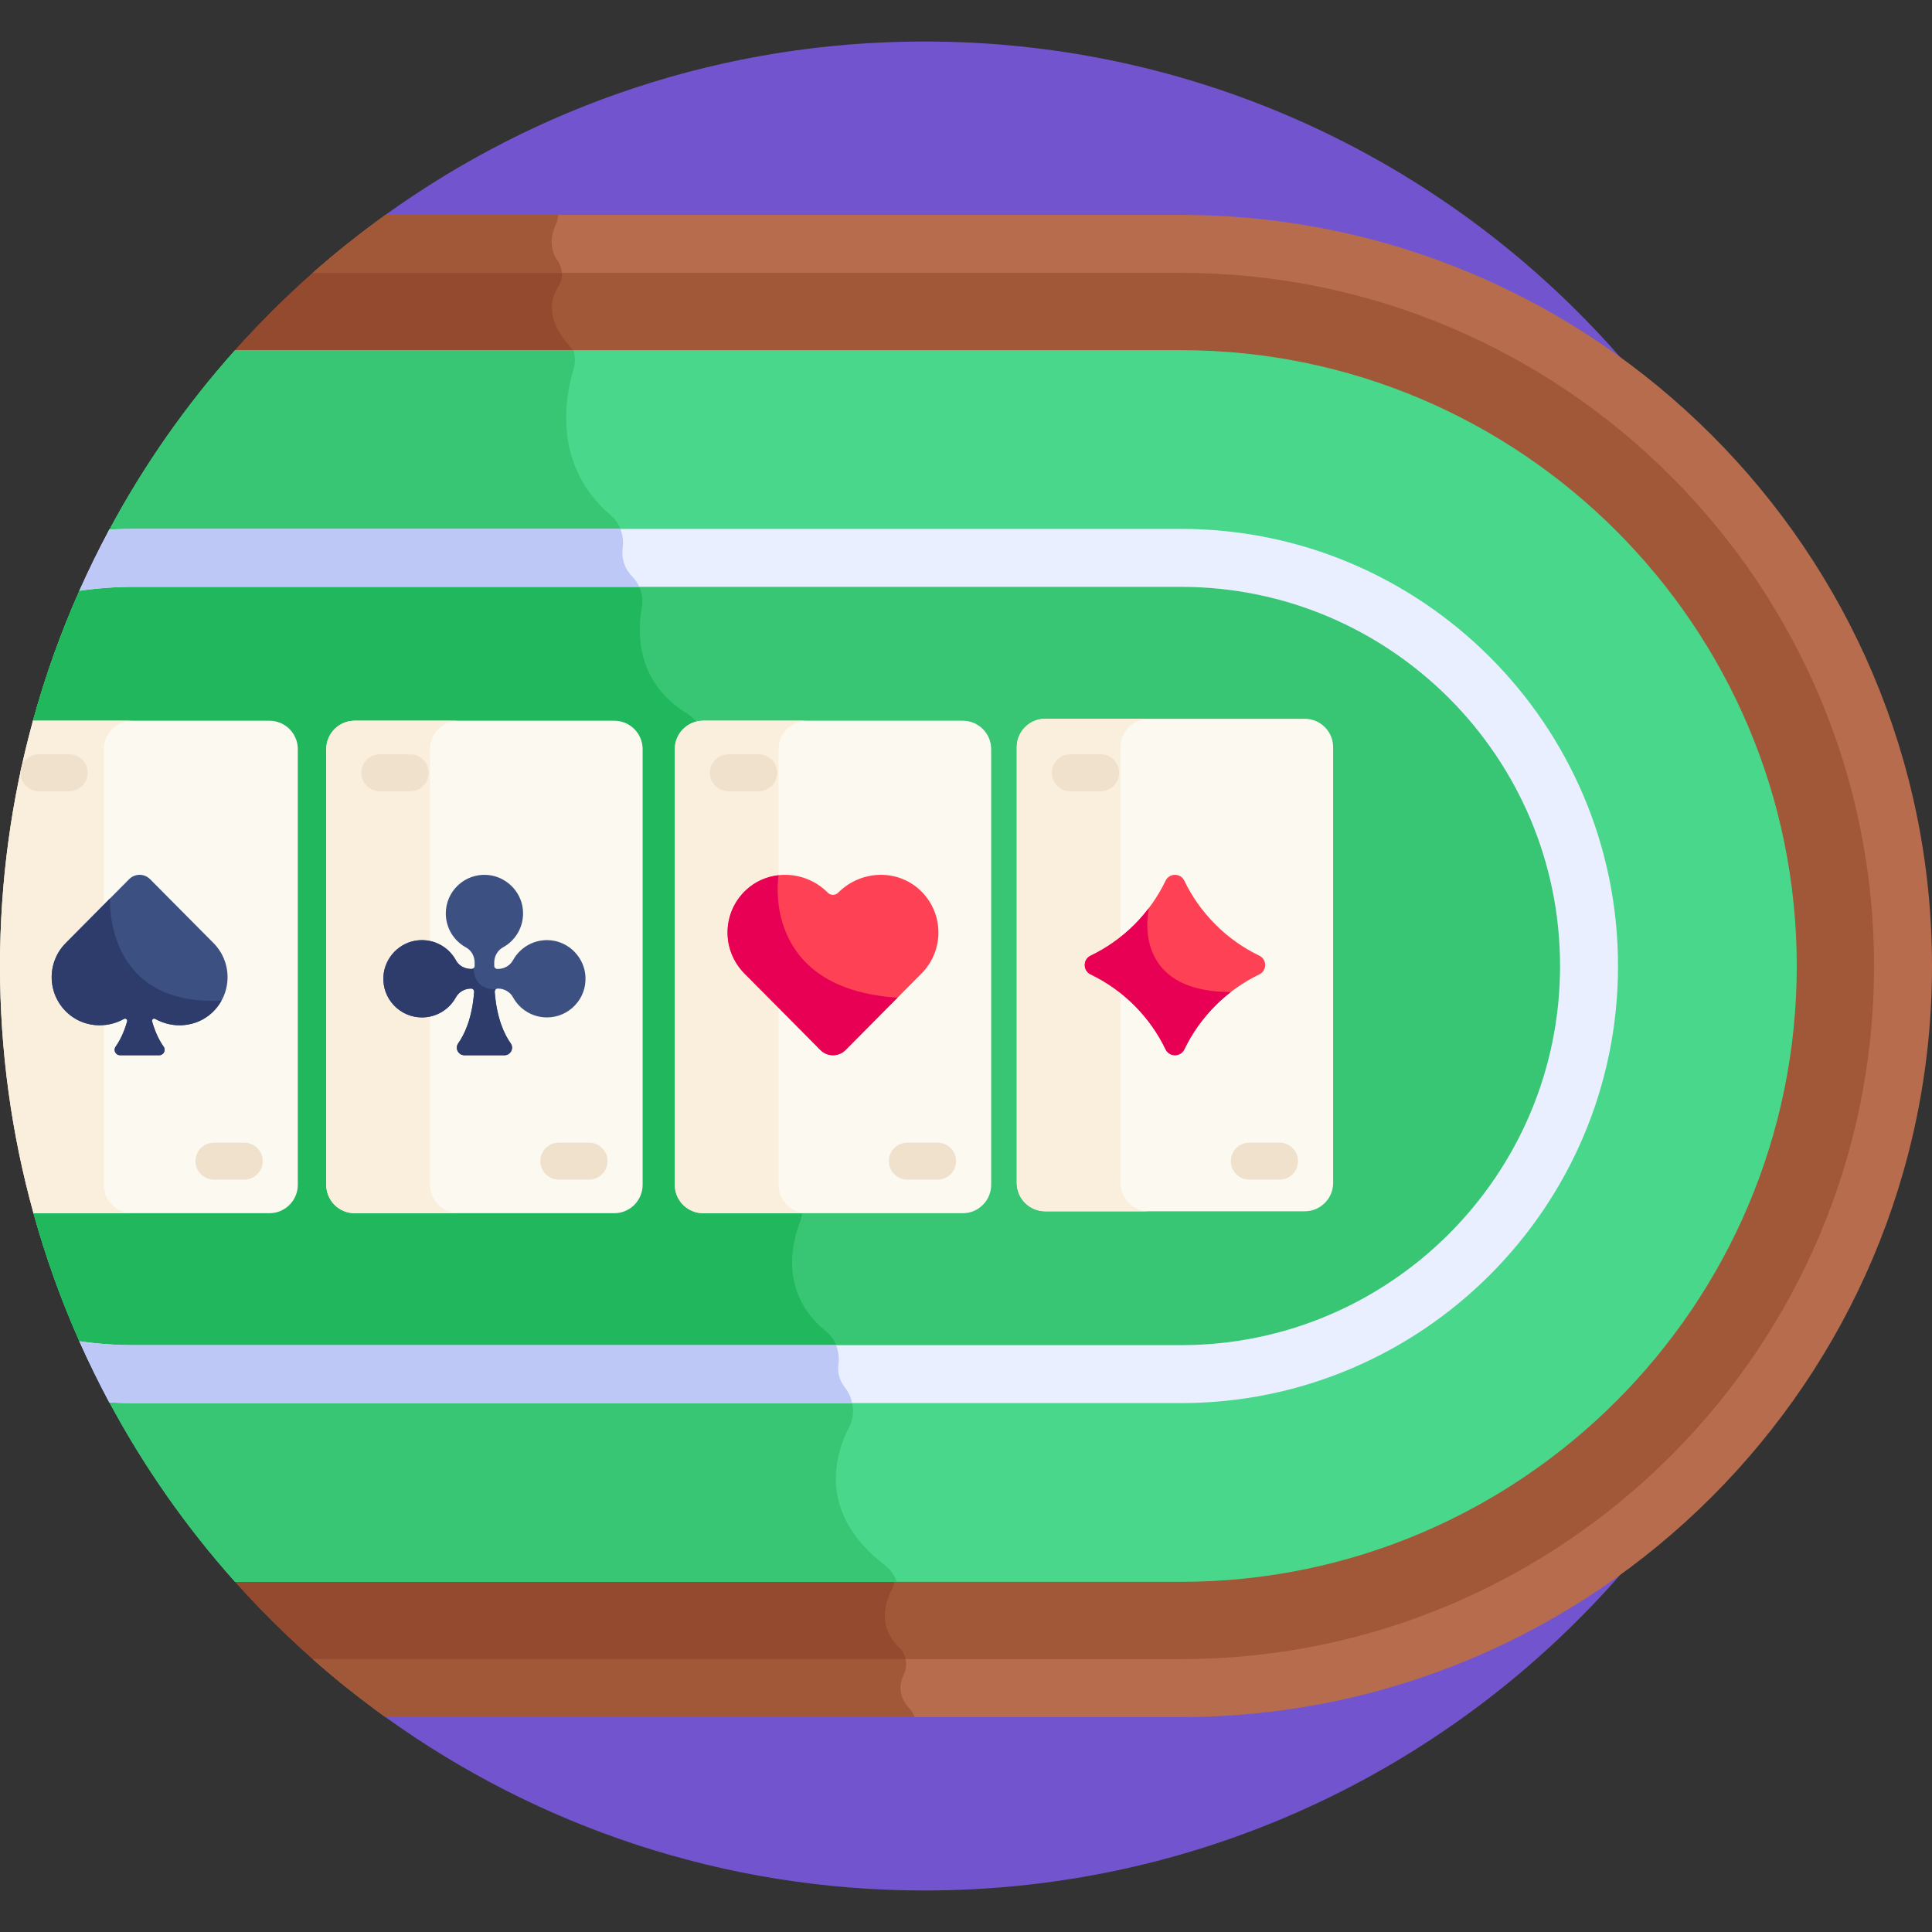 <svg width="64" height="64" viewBox="0 0 64 64" fill="none" xmlns="http://www.w3.org/2000/svg">
<rect x="0" y="0" width="64" height="64" fill="#333333" stroke="none"/>
<g clip-path="url(#clip0_10_10928)">
<path d="M30.625 1.375C23.961 1.375 17.795 3.505 12.768 7.119V56.881C17.795 60.495 23.961 62.625 30.625 62.625C47.538 62.625 61.249 48.914 61.249 32C61.249 15.087 47.538 1.375 30.625 1.375Z" fill="#7255CE"/>
<path d="M39.119 8.079H11.504C10.119 9.188 8.834 10.415 7.661 11.744V52.256C8.834 53.584 10.119 54.812 11.504 55.921H39.119C52.33 55.921 63.04 45.211 63.04 32C63.04 18.789 52.33 8.079 39.119 8.079Z" fill="#A05838"/>
<path d="M7.661 11.744V52.256C8.834 53.584 10.119 54.812 11.504 55.921H29.832C29.832 55.749 29.881 55.588 29.948 55.449C30.091 55.151 30.011 54.797 29.776 54.566C29.052 53.851 29.332 53.047 29.547 52.65C29.643 52.472 29.671 52.266 29.62 52.072L19.05 11.793C19.019 11.673 18.958 11.561 18.874 11.468C18.073 10.588 18.235 9.899 18.5 9.482C18.668 9.22 18.646 8.881 18.468 8.627C18.339 8.444 18.285 8.257 18.276 8.079H11.504C10.119 9.188 8.834 10.415 7.661 11.744Z" fill="#934A2E"/>
<path d="M64 32C64 18.281 52.839 7.119 39.119 7.119H12.768C11.933 7.719 11.131 8.361 10.362 9.039H39.119C51.78 9.039 62.08 19.339 62.08 32C62.08 44.66 51.78 54.961 39.119 54.961H10.362C11.131 55.639 11.933 56.281 12.768 56.881H39.119C52.839 56.881 64 45.719 64 32Z" fill="#B76C4E"/>
<path d="M12.768 56.881H30.297C30.262 56.777 30.206 56.681 30.128 56.599C29.735 56.188 29.797 55.763 29.948 55.449C30.023 55.293 30.035 55.122 29.998 54.961H10.362C11.131 55.639 11.933 56.281 12.768 56.881Z" fill="#A05838"/>
<path d="M18.49 7.119H12.768C11.933 7.719 11.131 8.361 10.362 9.039H18.612C18.603 8.894 18.554 8.751 18.468 8.627C18.157 8.184 18.279 7.715 18.419 7.42C18.464 7.325 18.487 7.222 18.49 7.119Z" fill="#A05838"/>
<path d="M39.119 11.6H7.786C6.166 13.412 4.76 15.419 3.604 17.58L2.63 19.57C2.014 20.954 1.5 22.392 1.092 23.876L1.109 40.187C1.514 41.648 2.023 43.066 2.63 44.431L3.605 46.421C4.761 48.581 6.167 50.588 7.786 52.4H39.119C50.368 52.4 59.52 43.249 59.52 32C59.52 20.751 50.368 11.6 39.119 11.6Z" fill="#49D88B"/>
<path d="M3.604 17.58L2.63 19.57C2.014 20.954 1.499 22.392 1.092 23.876L1.109 40.187C1.514 41.648 2.023 43.066 2.63 44.431L3.604 46.421C4.76 48.581 6.166 50.588 7.786 52.4H29.706C29.635 52.188 29.504 51.996 29.318 51.854C27.136 50.181 27.603 48.306 28.129 47.272C28.346 46.847 28.285 46.345 27.993 45.969C27.783 45.699 27.743 45.428 27.774 45.196C27.828 44.785 27.686 44.367 27.364 44.105C25.809 42.839 26.236 41.164 26.498 40.489C26.581 40.277 26.603 40.047 26.556 39.824L23.308 24.408C23.24 24.084 23.036 23.809 22.754 23.635C21.108 22.617 21.1 21.033 21.26 20.131C21.326 19.756 21.209 19.368 20.942 19.097C20.638 18.788 20.59 18.433 20.628 18.139C20.679 17.739 20.543 17.336 20.237 17.074C18.36 15.469 18.68 13.308 18.995 12.245C19.059 12.031 19.058 11.808 19 11.6H7.786C6.166 13.412 4.76 15.419 3.604 17.58Z" fill="#38C674"/>
<path d="M39.119 18.48H4.428C3.991 18.48 3.559 18.502 3.133 18.543L2.658 19.512C2.03 20.916 1.505 22.375 1.092 23.88L1.109 40.181C1.52 41.665 2.039 43.104 2.658 44.488L3.133 45.457C3.559 45.498 3.991 45.52 4.428 45.52H39.119C46.574 45.52 52.639 39.455 52.639 32C52.639 24.545 46.574 18.48 39.119 18.48Z" fill="#38C674"/>
<path d="M3.133 18.543L2.658 19.512C2.03 20.916 1.505 22.375 1.092 23.88L1.109 40.181C1.52 41.665 2.039 43.104 2.658 44.488L3.133 45.457C3.559 45.498 3.991 45.52 4.428 45.52H27.784C27.762 45.407 27.761 45.298 27.774 45.196C27.828 44.785 27.686 44.367 27.364 44.105C25.809 42.839 26.236 41.164 26.498 40.489C26.581 40.277 26.603 40.047 26.556 39.824L23.308 24.409C23.24 24.084 23.036 23.809 22.754 23.635C21.109 22.618 21.1 21.033 21.26 20.131C21.326 19.756 21.209 19.368 20.943 19.097C20.75 18.901 20.66 18.686 20.63 18.48H4.428C3.991 18.48 3.559 18.502 3.133 18.543Z" fill="#21B75D"/>
<path d="M39.119 17.52H4.428C4.158 17.52 3.889 17.528 3.622 17.543C3.267 18.204 2.936 18.88 2.63 19.57C3.217 19.485 3.818 19.44 4.428 19.44H39.119C46.045 19.44 51.679 25.075 51.679 32C51.679 38.925 46.045 44.56 39.119 44.56H4.428C3.818 44.56 3.217 44.515 2.63 44.431C2.936 45.12 3.267 45.796 3.622 46.457C3.889 46.472 4.158 46.48 4.428 46.48H39.119C47.104 46.48 53.599 39.984 53.599 32C53.599 24.016 47.104 17.52 39.119 17.52Z" fill="#E9EFFF"/>
<path d="M2.63 44.431C2.936 45.12 3.267 45.796 3.622 46.457C3.889 46.472 4.158 46.48 4.428 46.48H28.23C28.191 46.298 28.113 46.123 27.993 45.969C27.783 45.699 27.743 45.428 27.774 45.196C27.803 44.977 27.774 44.758 27.695 44.56H4.428C3.817 44.56 3.217 44.515 2.63 44.431Z" fill="#BEC8F7"/>
<path d="M3.622 17.543C3.267 18.204 2.936 18.88 2.63 19.57C3.217 19.485 3.818 19.44 4.428 19.44H21.176C21.12 19.314 21.042 19.197 20.943 19.097C20.639 18.788 20.59 18.433 20.628 18.139C20.655 17.926 20.628 17.713 20.551 17.52H4.428C4.158 17.52 3.889 17.528 3.622 17.543Z" fill="#BEC8F7"/>
<path d="M31.893 23.875H23.295C22.775 23.875 22.354 24.296 22.354 24.816V39.248C22.354 39.768 22.775 40.189 23.295 40.189H31.893C32.413 40.189 32.834 39.768 32.834 39.248V24.816C32.834 24.296 32.413 23.875 31.893 23.875Z" fill="#FCF9F0"/>
<path d="M25.791 39.248V24.816C25.791 24.296 26.212 23.875 26.732 23.875H23.295C22.775 23.875 22.354 24.296 22.354 24.816V39.248C22.354 39.768 22.775 40.189 23.295 40.189H26.732C26.212 40.189 25.791 39.768 25.791 39.248Z" fill="#F9EFDC"/>
<path d="M20.347 23.875H11.749C11.229 23.875 10.808 24.296 10.808 24.816V39.248C10.808 39.768 11.229 40.189 11.749 40.189H20.347C20.867 40.189 21.288 39.768 21.288 39.248V24.816C21.288 24.296 20.867 23.875 20.347 23.875Z" fill="#FCF9F0"/>
<path d="M14.245 39.248V24.816C14.245 24.296 14.666 23.875 15.186 23.875H11.748C11.229 23.875 10.807 24.296 10.807 24.816V39.248C10.807 39.768 11.229 40.189 11.748 40.189H15.186C14.666 40.189 14.245 39.768 14.245 39.248Z" fill="#F9EFDC"/>
<path d="M8.925 23.875H1.092C0.381 26.462 0 29.186 0 32C0 34.837 0.387 37.582 1.109 40.189H8.924C9.444 40.189 9.865 39.768 9.865 39.248V24.816C9.866 24.296 9.444 23.875 8.925 23.875Z" fill="#FCF9F0"/>
<path d="M3.438 39.248V24.816C3.438 24.296 3.859 23.875 4.378 23.875H1.092C0.381 26.462 0 29.186 0 32C0 34.837 0.387 37.582 1.109 40.189H4.378C3.859 40.189 3.438 39.768 3.438 39.248Z" fill="#F9EFDC"/>
<path d="M43.221 23.811H34.623C34.103 23.811 33.682 24.232 33.682 24.752V39.184C33.682 39.704 34.103 40.125 34.623 40.125H43.221C43.741 40.125 44.162 39.704 44.162 39.184V24.752C44.162 24.232 43.741 23.811 43.221 23.811Z" fill="#FCF9F0"/>
<path d="M37.119 39.184V24.752C37.119 24.232 37.541 23.811 38.06 23.811H34.623C34.103 23.811 33.682 24.232 33.682 24.752V39.184C33.682 39.704 34.103 40.125 34.623 40.125H38.06C37.541 40.125 37.119 39.704 37.119 39.184Z" fill="#F9EFDC"/>
<path d="M30.468 29.478C29.702 28.771 28.502 28.83 27.768 29.57L27.768 29.57C27.672 29.667 27.516 29.667 27.42 29.57C26.686 28.83 25.486 28.771 24.72 29.478C23.916 30.221 23.895 31.474 24.659 32.245C25.317 32.909 27.059 34.664 27.177 34.783C27.407 35.015 27.781 35.015 28.011 34.783C28.327 34.465 29.859 32.92 30.529 32.245C31.293 31.474 31.271 30.221 30.468 29.478Z" fill="#FF4155"/>
<path d="M41.717 31.658C41.192 31.406 40.699 31.062 40.264 30.627C39.828 30.191 39.484 29.699 39.232 29.173C39.108 28.916 38.736 28.916 38.612 29.173C38.36 29.699 38.016 30.191 37.581 30.627C37.145 31.062 36.653 31.406 36.127 31.658C35.869 31.782 35.869 32.154 36.127 32.278C36.653 32.53 37.145 32.874 37.581 33.31C38.016 33.745 38.36 34.238 38.612 34.763C38.736 35.021 39.108 35.021 39.232 34.763C39.484 34.238 39.828 33.745 40.264 33.31C40.699 32.874 41.192 32.531 41.717 32.278C41.975 32.154 41.975 31.782 41.717 31.658Z" fill="#FF4155"/>
<path d="M7.073 31.241C6.514 30.678 5.236 29.39 4.973 29.125C4.781 28.931 4.469 28.931 4.277 29.125C4.179 29.224 2.727 30.688 2.177 31.241C1.54 31.884 1.558 32.929 2.229 33.549C2.75 34.03 3.512 34.085 4.108 33.753C4.163 33.722 4.229 33.772 4.212 33.833C4.102 34.224 3.956 34.495 3.83 34.672C3.745 34.791 3.831 34.956 3.978 34.956H5.273C5.419 34.956 5.505 34.791 5.42 34.672C5.294 34.495 5.148 34.224 5.038 33.833C5.021 33.772 5.087 33.722 5.142 33.753C5.738 34.085 6.5 34.03 7.022 33.549C7.692 32.929 7.71 31.884 7.073 31.241Z" fill="#3C5082"/>
<path d="M19.394 32.351C19.36 31.731 18.871 31.215 18.255 31.15C17.739 31.096 17.244 31.354 16.994 31.808C16.896 31.987 16.703 32.098 16.49 32.098H16.474C16.418 32.098 16.372 32.053 16.372 31.997V31.887C16.372 31.674 16.484 31.48 16.663 31.382C17.117 31.133 17.375 30.638 17.32 30.121C17.256 29.506 16.739 29.016 16.12 28.982C15.765 28.962 15.426 29.086 15.168 29.33C14.91 29.575 14.768 29.905 14.768 30.26C14.768 30.728 15.023 31.158 15.434 31.383C15.613 31.48 15.723 31.673 15.723 31.887V31.997C15.723 32.053 15.678 32.098 15.622 32.098C15.615 32.096 15.272 32.12 15.101 31.808C14.852 31.354 14.357 31.096 13.84 31.15C13.225 31.215 12.735 31.731 12.701 32.351C12.682 32.707 12.805 33.045 13.049 33.303C13.294 33.56 13.624 33.703 13.979 33.703C14.447 33.703 14.877 33.447 15.102 33.036C15.199 32.858 15.393 32.747 15.606 32.747C15.665 32.747 15.712 32.798 15.707 32.858C15.638 33.75 15.382 34.276 15.179 34.561C15.061 34.727 15.182 34.956 15.385 34.956H16.711C16.914 34.956 17.034 34.727 16.916 34.561C16.713 34.276 16.457 33.75 16.388 32.858C16.384 32.798 16.431 32.747 16.49 32.747C16.703 32.747 16.896 32.858 16.994 33.036C17.218 33.447 17.649 33.703 18.116 33.703C18.472 33.703 18.802 33.561 19.046 33.303C19.29 33.045 19.414 32.707 19.394 32.351Z" fill="#3C5082"/>
<path d="M2.293 24.988H1.29C0.953 24.988 0.679 25.262 0.679 25.599C0.679 25.937 0.953 26.211 1.29 26.211H2.293C2.63 26.211 2.904 25.937 2.904 25.599C2.904 25.262 2.631 24.988 2.293 24.988Z" fill="#EFE1CB"/>
<path d="M8.09 37.852H7.088C6.75 37.852 6.476 38.126 6.476 38.464C6.476 38.802 6.75 39.076 7.088 39.076H8.09C8.428 39.076 8.702 38.802 8.702 38.464C8.702 38.126 8.428 37.852 8.09 37.852Z" fill="#EFE1CB"/>
<path d="M13.585 24.988H12.583C12.245 24.988 11.971 25.262 11.971 25.599C11.971 25.937 12.245 26.211 12.583 26.211H13.585C13.923 26.211 14.197 25.937 14.197 25.599C14.197 25.262 13.923 24.988 13.585 24.988Z" fill="#EFE1CB"/>
<path d="M19.513 37.852H18.51C18.173 37.852 17.899 38.126 17.899 38.464C17.899 38.802 18.173 39.076 18.51 39.076H19.513C19.85 39.076 20.124 38.802 20.124 38.464C20.124 38.126 19.85 37.852 19.513 37.852Z" fill="#EFE1CB"/>
<path d="M25.131 24.988H24.129C23.791 24.988 23.517 25.262 23.517 25.599C23.517 25.937 23.791 26.211 24.129 26.211H25.131C25.469 26.211 25.743 25.937 25.743 25.599C25.743 25.262 25.469 24.988 25.131 24.988Z" fill="#EFE1CB"/>
<path d="M31.059 37.852H30.056C29.719 37.852 29.445 38.126 29.445 38.464C29.445 38.802 29.719 39.076 30.056 39.076H31.059C31.397 39.076 31.67 38.802 31.67 38.464C31.67 38.126 31.397 37.852 31.059 37.852Z" fill="#EFE1CB"/>
<path d="M36.459 24.988H35.457C35.119 24.988 34.846 25.262 34.846 25.599C34.846 25.937 35.119 26.211 35.457 26.211H36.459C36.797 26.211 37.071 25.937 37.071 25.599C37.071 25.262 36.797 24.988 36.459 24.988Z" fill="#EFE1CB"/>
<path d="M42.387 37.852H41.385C41.047 37.852 40.773 38.126 40.773 38.464C40.773 38.802 41.047 39.076 41.385 39.076H42.387C42.725 39.076 42.999 38.802 42.999 38.464C42.999 38.126 42.725 37.852 42.387 37.852Z" fill="#EFE1CB"/>
<path d="M5.142 33.753C5.738 34.085 6.5 34.03 7.022 33.549C7.152 33.429 7.256 33.292 7.337 33.147C3.428 33.336 3.646 29.761 3.646 29.761C3.154 30.256 2.505 30.911 2.177 31.241C1.54 31.884 1.558 32.929 2.229 33.549C2.75 34.03 3.512 34.085 4.108 33.753C4.163 33.722 4.229 33.772 4.212 33.833C4.103 34.224 3.956 34.495 3.83 34.672C3.745 34.791 3.831 34.956 3.978 34.956H5.273C5.419 34.956 5.505 34.791 5.42 34.672C5.294 34.495 5.148 34.224 5.038 33.833C5.021 33.772 5.087 33.722 5.142 33.753Z" fill="#2D3C6B"/>
<path d="M16.388 32.858C16.386 32.825 16.4 32.796 16.422 32.776C16.421 32.776 16.421 32.776 16.421 32.776C15.646 32.776 15.694 32.069 15.694 32.069C15.675 32.087 15.65 32.098 15.622 32.098C15.615 32.097 15.272 32.12 15.101 31.808C14.852 31.354 14.357 31.096 13.84 31.151C13.225 31.215 12.735 31.732 12.701 32.351C12.682 32.707 12.805 33.045 13.05 33.303C13.294 33.561 13.624 33.703 13.979 33.703C14.447 33.703 14.877 33.448 15.102 33.037C15.2 32.858 15.393 32.748 15.606 32.748C15.665 32.748 15.712 32.798 15.707 32.858C15.639 33.75 15.382 34.276 15.179 34.561C15.061 34.727 15.182 34.957 15.385 34.957H16.711C16.915 34.957 17.034 34.727 16.916 34.561C16.713 34.276 16.457 33.75 16.388 32.858Z" fill="#2D3C6B"/>
<path d="M25.791 28.994C25.403 29.037 25.027 29.195 24.72 29.478C23.916 30.221 23.895 31.474 24.659 32.245C25.317 32.909 27.059 34.664 27.177 34.783C27.407 35.015 27.781 35.015 28.011 34.783C28.23 34.562 29.035 33.751 29.73 33.05C25.198 32.75 25.778 29.069 25.791 28.994Z" fill="#E80054"/>
<path d="M40.773 32.861C37.384 32.861 38.06 30.076 38.06 30.076H38.06C37.915 30.267 37.755 30.452 37.581 30.627C37.145 31.062 36.653 31.406 36.127 31.658C35.869 31.782 35.869 32.154 36.127 32.278C36.653 32.53 37.145 32.874 37.581 33.31C38.016 33.745 38.36 34.238 38.612 34.763C38.736 35.021 39.108 35.021 39.232 34.763C39.484 34.238 39.828 33.745 40.264 33.31C40.426 33.148 40.596 32.998 40.773 32.861Z" fill="#E80054"/>
</g>
<defs>
<clipPath id="clip0_10_10928">
<rect width="64" height="64" fill="white"/>
</clipPath>
</defs>
</svg>
